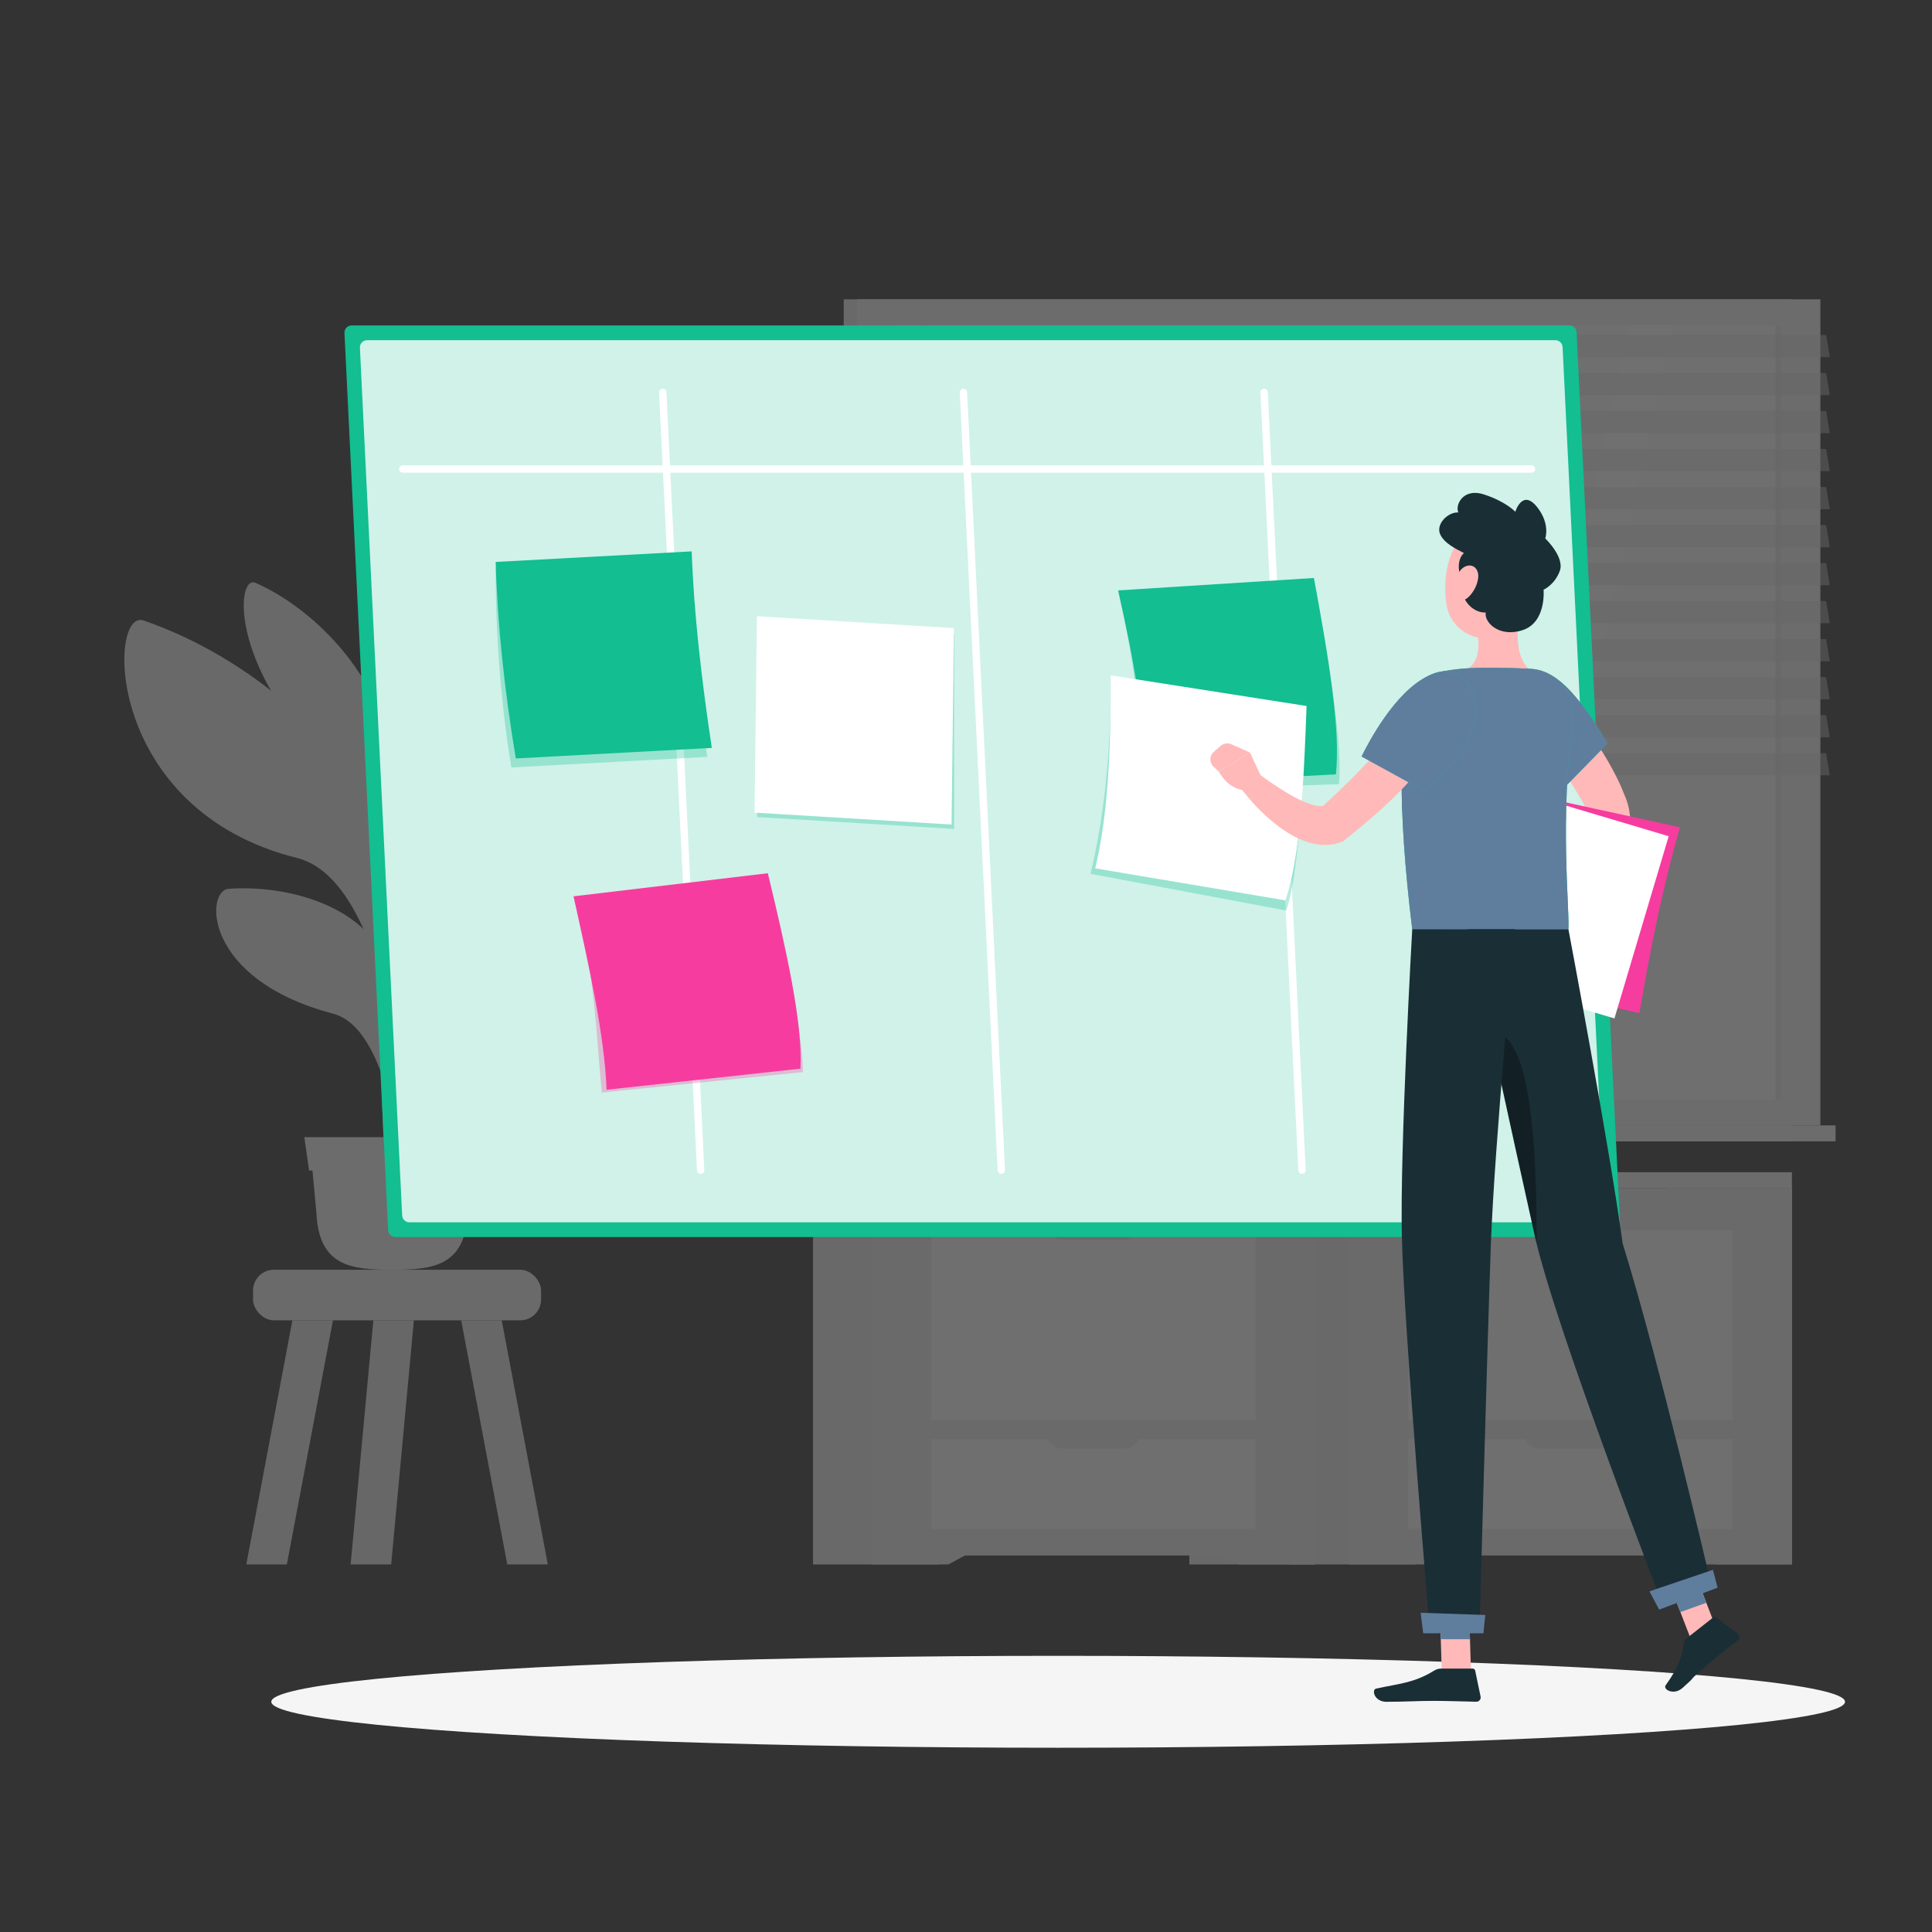 <svg xmlns="http://www.w3.org/2000/svg" id="Layer_1" viewBox="0 0 1080 1080"><rect x="0" y="0" width="1080" height="1080" fill="#333333" stroke="none"/><defs><style>      .cls-1 {        fill: #5f7e9e;      }      .cls-2 {        fill: #fafafa;      }      .cls-3 {        opacity: .5;      }      .cls-3, .cls-4 {        fill: #e1e1e1;      }      .cls-5 {        fill: #f0f0f0;      }      .cls-6, .cls-7, .cls-8 {        opacity: .3;      }      .cls-9, .cls-10 {        fill: #fff;      }      .cls-11 {        fill: #1a2e35;      }      .cls-12 {        fill: #ffb9b9;      }      .cls-10 {        opacity: .8;      }      .cls-7, .cls-13 {        fill: #f73c9f;      }      .cls-14 {        fill: #e7e7e7;      }      .cls-15 {        fill: #ececec;      }      .cls-16, .cls-8 {        fill: #13be91;      }      .cls-17 {        fill: #f5f5f5;      }    </style></defs><g class="cls-6"><g><rect class="cls-15" x="141.46" y="709.8" width="161" height="28.26" rx="11.63" ry="11.63"></rect><polygon class="cls-4" points="186.13 738.05 163.46 738.05 137.68 874.54 160.35 874.54 186.13 738.05"></polygon><polygon class="cls-4" points="231.37 738.05 208.71 738.05 196 874.54 218.67 874.54 231.37 738.05"></polygon><polygon class="cls-4" points="257.8 738.05 280.46 738.05 306.24 874.54 283.58 874.54 257.8 738.05"></polygon></g><g><rect class="cls-14" x="471.64" y="167.32" width="530.06" height="461.78"></rect><rect class="cls-5" x="479.07" y="167.32" width="538.54" height="461.78"></rect><rect class="cls-14" x="471.64" y="629.1" width="530.06" height="8.95"></rect><rect class="cls-5" x="487.55" y="629.1" width="538.54" height="8.95"></rect><rect class="cls-2" x="531.8" y="151.2" width="433.08" height="494.01" transform="translate(1146.55 -350.13) rotate(90)"></rect><polygon class="cls-9" points="659.27 614.75 752.39 181.67 814.07 181.67 720.95 614.75 659.27 614.75"></polygon><polygon class="cls-9" points="587.26 614.75 680.37 181.67 742.06 181.67 648.94 614.75 587.26 614.75"></polygon><path class="cls-5" d="M512.96,182.84v404.69c0,.65.81,1.17,1.82,1.17h2.41c1,0,1.82-.52,1.82-1.17V182.84c0-.65-.81-1.17-1.82-1.17h-2.41c-1,0-1.82.52-1.82,1.17Z"></path><polygon class="cls-9" points="817.89 614.75 911 181.67 935.05 181.67 841.93 614.75 817.89 614.75"></polygon><rect class="cls-14" x="777.39" y="396.8" width="433.08" height="2.83" transform="translate(1392.14 -595.72) rotate(90)"></rect><polygon class="cls-3" points="1022.87 199.64 492.81 199.64 490.76 187.25 1020.82 187.25 1022.87 199.64"></polygon><polygon class="cls-3" points="1022.87 242.14 492.81 242.14 490.76 229.75 1020.82 229.75 1022.87 242.14"></polygon><polygon class="cls-3" points="1022.87 284.65 492.81 284.65 490.76 272.26 1020.82 272.26 1022.87 284.65"></polygon><polygon class="cls-3" points="1022.87 327.15 492.81 327.15 490.76 314.76 1020.82 314.76 1022.87 327.15"></polygon><polygon class="cls-3" points="1022.87 369.65 492.81 369.65 490.76 357.26 1020.82 357.26 1022.87 369.65"></polygon><polygon class="cls-3" points="1022.87 412.16 492.81 412.16 490.76 399.77 1020.82 399.77 1022.87 412.16"></polygon><polygon class="cls-3" points="1022.87 220.89 492.81 220.89 490.76 208.5 1020.82 208.5 1022.87 220.89"></polygon><polygon class="cls-3" points="1022.87 263.39 492.81 263.39 490.76 251 1020.82 251 1022.87 263.39"></polygon><polygon class="cls-3" points="1022.87 305.9 492.81 305.9 490.76 293.51 1020.82 293.51 1022.87 305.9"></polygon><polygon class="cls-3" points="1022.87 348.4 492.81 348.4 490.76 336.01 1020.82 336.01 1022.87 348.4"></polygon><polygon class="cls-3" points="1022.87 390.91 492.81 390.91 490.76 378.52 1020.82 378.52 1022.87 390.91"></polygon><polygon class="cls-3" points="1022.87 433.41 492.81 433.41 490.76 421.02 1020.82 421.02 1022.87 433.41"></polygon></g><g><g><rect class="cls-14" x="931.51" y="664.11" width="70.2" height="210.44"></rect><polygon class="cls-15" points="958.95 874.54 1001.7 874.54 1001.7 850.4 914.13 850.4 958.95 874.54"></polygon><rect class="cls-14" x="721.14" y="664.11" width="70.2" height="210.44"></rect><rect class="cls-15" x="754.02" y="664.11" width="247.68" height="205.42"></rect><polygon class="cls-15" points="796.77 874.54 754.02 874.54 754.02 850.4 841.6 850.4 796.77 874.54"></polygon><rect class="cls-2" x="787.19" y="687.8" width="181.35" height="105.83"></rect><rect class="cls-2" x="787.19" y="804.4" width="181.35" height="50.36"></rect><path class="cls-15" d="M894.76,693.19h-33.79c-5.38,0-9.75-4.36-9.75-9.75h53.29c0,5.38-4.36,9.75-9.75,9.75Z"></path><path class="cls-15" d="M894.76,809.78h-33.79c-5.38,0-9.75-4.36-9.75-9.75h53.29c0,5.38-4.36,9.75-9.75,9.75Z"></path></g><g><rect class="cls-14" x="664.85" y="664.11" width="70.2" height="210.44"></rect><polygon class="cls-15" points="692.29 874.54 735.04 874.54 735.04 850.4 647.47 850.4 692.29 874.54"></polygon><rect class="cls-14" x="454.48" y="664.11" width="70.2" height="210.44"></rect><rect class="cls-15" x="487.36" y="664.11" width="247.68" height="205.42"></rect><polygon class="cls-15" points="530.12 874.54 487.36 874.54 487.36 850.4 574.94 850.4 530.12 874.54"></polygon><rect class="cls-2" x="520.53" y="687.8" width="181.35" height="105.83"></rect><rect class="cls-2" x="520.53" y="804.4" width="181.35" height="50.36"></rect><path class="cls-15" d="M628.1,693.19h-33.79c-5.38,0-9.75-4.36-9.75-9.75h53.29c0,5.38-4.36,9.75-9.75,9.75Z"></path><path class="cls-15" d="M628.1,809.78h-33.79c-5.38,0-9.75-4.36-9.75-9.75h53.29c0,5.38-4.36,9.75-9.75,9.75Z"></path></g><rect class="cls-5" x="488.1" y="655.27" width="513.6" height="8.83" transform="translate(1489.8 1319.38) rotate(180)"></rect><rect class="cls-4" x="454.48" y="655.27" width="33.62" height="8.83"></rect></g><g><path class="cls-14" d="M215.83,676c-3.2-82.44-6.61-164.4.37-205.75l11.4-8.04s-2.5,7.71-3.81,134.01c-1.31,126.3-2.94,61.02-1.54,79.79h-6.42Z"></path><path class="cls-14" d="M234.15,383.62c17.53-45.69,58.39-89.82,102.77-107.87,17.43-7.09-7.68,148.74-70.86,158.79-30.85,4.9-40.46,83.88-45.66,121.83-1.77-74.63-3.78-127.05,13.75-172.75Z"></path><path class="cls-14" d="M230.4,499.61c12.34-19.56,32.51-46.95,61.98-46.98,33.41-.03,4.17,54.98-35.09,72.55-19.18,8.58-35.16,35.81-39.31,52.85.35-34.54.08-58.86,12.42-78.42Z"></path><path class="cls-14" d="M200.36,440.49c-21.46-38.02-69.28-76.26-120.19-93.65-19.99-6.83-21.96,105.8,85.81,132.76,34.81,8.71,48.76,70.32,55.98,101.3-.6-60.17-.14-102.38-21.6-140.41Z"></path><path class="cls-14" d="M212.11,530.66c-13.68-24.24-50.85-36.08-84.28-33.82-13.13.89-14.56,50.63,58.45,69.84,22.15,5.83,31.08,44.82,35.68,64.57-.38-38.35,3.83-76.35-9.85-100.59Z"></path><path class="cls-14" d="M213.53,402.64c-10.63-33.89-41.96-64.27-70.72-76.82-11.29-4.93-14.76,51.27,46.96,106.29,18.72,16.69,24.62,65.3,27.68,89.95,1.4-44,6.72-85.53-3.91-119.42Z"></path><g><path class="cls-5" d="M219.16,709.8h0c-22.46,0-41.01-1.64-42.3-32.01l-3.74-39.87h92.09l-3.74,39.87c-1.29,30.37-19.85,32.01-42.3,32.01Z"></path><polygon class="cls-5" points="265.54 654.35 172.78 654.35 170.12 635.68 268.2 635.68 265.54 654.35"></polygon></g></g></g><ellipse id="_x3C_Path_x3E_" class="cls-17" cx="591.52" cy="951.31" rx="439.86" ry="25.69"></ellipse><g><g><path class="cls-16" d="M901.73,691.51H221c-2.15,0-3.91-1.68-4.02-3.83l-24.42-501.54c-.11-2.3,1.72-4.22,4.02-4.22h680.73c2.15,0,3.91,1.68,4.02,3.83l24.42,501.54c.11,2.3-1.72,4.22-4.02,4.22Z"></path><path class="cls-10" d="M224.81,679.46l-23.62-485.07c-.11-2.3,1.72-4.22,4.02-4.22h664.27c2.15,0,3.91,1.68,4.02,3.83l23.62,485.07c.11,2.3-1.72,4.22-4.02,4.22H228.83c-2.15,0-3.91-1.68-4.02-3.83Z"></path><path class="cls-9" d="M391.65,656.18c-1.09,0-2-.86-2.05-1.96l-21.17-434.79c-.06-1.13.82-2.1,1.96-2.16,1.09-.05,2.1.82,2.16,1.96l21.17,434.79c.06,1.13-.82,2.1-1.96,2.16-.03,0-.07,0-.1,0Z"></path><path class="cls-9" d="M727.82,656.18c-1.09,0-2-.86-2.05-1.96l-21.17-434.79c-.06-1.13.82-2.1,1.96-2.16,1.07-.05,2.1.82,2.16,1.96l21.17,434.79c.06,1.13-.82,2.1-1.96,2.16-.03,0-.07,0-.1,0Z"></path><path class="cls-9" d="M559.73,656.18c-1.09,0-2-.86-2.05-1.96l-21.17-434.79c-.06-1.13.82-2.1,1.96-2.16,1.12-.05,2.1.82,2.16,1.96l21.17,434.79c.06,1.13-.82,2.1-1.96,2.16-.03,0-.07,0-.1,0Z"></path><path class="cls-9" d="M856.14,264.24H225.17c-1.14,0-2.06-.92-2.06-2.06s.92-2.06,2.06-2.06h630.97c1.14,0,2.06.92,2.06,2.06s-.92,2.06-2.06,2.06Z"></path></g><g><path class="cls-8" d="M395.41,423.1l-109.56,5.91c-6.32-37.88-8.97-80.25-8.74-111.62l107.04-4.13c1.23,34.21,5.45,71.27,11.26,109.85Z"></path><path class="cls-16" d="M397.9,418.07l-109.56,5.91c-6.32-37.88-10.26-74.59-11.26-109.85l109.56-5.91c1.23,34.21,5.45,71.27,11.26,109.85Z"></path><polygon class="cls-8" points="533.37 463.37 423.24 456.73 423.25 347.54 533.38 354.19 533.37 463.37"></polygon><polygon class="cls-9" points="531.93 460.91 421.8 454.26 423.1 344.46 533.23 351.1 531.93 460.91"></polygon><path class="cls-8" d="M638.38,441.96l110.08-3.6c2.73-25.34-9.25-89.03-15.86-111.67l-106.79,6.78c9.12,40.19,13.04,77.98,12.56,108.48Z"></path><path class="cls-16" d="M640.26,438.36l106.52-5.48c2.73-25.34-4.34-66.83-12.3-109.79l-109.45,6.95c9.12,40.19,15.7,77.81,15.22,108.32Z"></path><g><path class="cls-7" d="M336.43,610.73l112.4-11.42c-.29-25.63-13.47-85.15-21.29-107.45l-105.98,12.59c11.27,39.74,11.74,75.76,14.87,106.28Z"></path><path class="cls-13" d="M339.09,609.17l108.36-11.78c1.34-25.52-7.96-66.67-18.22-109.25l-108.62,12.91c8.8,39.85,17.3,77.55,18.48,108.12Z"></path></g><path class="cls-8" d="M609.6,488.46l109.39,20.52c8.23-23.86,10.33-87.96,8.75-111.25l-106.84-16.73c.22,40.78-4.17,78.12-11.3,107.46Z"></path><path class="cls-9" d="M612.24,485.4l106.29,17.92c8.23-23.86,10.32-65.46,11.85-108.66l-109.5-17.14c.22,40.78-1.51,78.54-8.65,107.88Z"></path></g></g><g><path class="cls-12" d="M869.73,386.52c2.18,2.29,4.01,4.31,5.89,6.54,1.86,2.18,3.69,4.38,5.48,6.61,3.57,4.47,6.98,9.07,10.21,13.84,3.2,4.8,6.35,9.65,9.14,14.82,2.84,5.14,5.5,10.42,7.68,16.12l.84,2.11.21.54.26.78.5,1.56c.26.99.48,1.95.68,2.89.15.9.32,1.82.42,2.69.41,3.49.44,6.68.34,9.75-.18,6.15-1.02,11.91-1.97,17.58-2.05,11.32-4.97,22.08-8.77,32.82l-11.95-2.74c.89-10.67,1.7-21.56,2-32.04.18-5.24.1-10.43-.25-15.25-.18-2.4-.51-4.7-.97-6.63l-.35-1.34-.38-1.08-1.29-2.62c-4.34-8.79-10.1-17.43-16.23-25.8-3.08-4.19-6.32-8.31-9.6-12.4-1.63-2.05-3.3-4.08-5-6.06l-4.99-5.8,18.07-16.9Z"></path><path class="cls-12" d="M890.16,507.96l-8.27,8.88,16.14,9.52s5.58-7.43,3.4-15.02l-11.26-3.38Z"></path><polygon class="cls-12" points="871.15 529.96 886.87 535.47 898.03 526.36 881.89 516.84 871.15 529.96"></polygon><path class="cls-13" d="M916.44,566.29l-103.84-22.65c5.54-36.43,12.94-71.18,22.65-103.84l103.84,22.65c-9.17,31.75-16.42,66.9-22.65,103.84Z"></path><rect class="cls-9" x="813.53" y="450.11" width="106.28" height="106.28" transform="translate(179.68 -226.42) rotate(16.58)"></rect><path class="cls-12" d="M850.37,337.35c-2.49,11.94-4.12,28.49,4.13,36.45,0,0-3.42,12.11-25.61,12.11-24.4,0-11.6-10.63-11.6-10.63,10.18-3.15,10.24-14.7,8.04-23.98l25.04-13.96Z"></path><polygon class="cls-12" points="822.28 934.64 805.96 934.64 804.82 896.84 821.14 896.84 822.28 934.64"></polygon><path class="cls-11" d="M805.41,932.75h17.83c.67,0,1.24.46,1.38,1.12l3.04,14.51c.31,1.5-.85,2.93-2.39,2.9-6.43-.11-15.72-.49-23.8-.49-9.45,0-15.41.52-26.49.52-6.7,0-8.47-6.77-5.66-7.39,12.81-2.79,21.03-3.09,32.15-9.9,1.21-.74,2.54-1.27,3.95-1.27Z"></path><g><path class="cls-16" d="M861.06,375.76c15.65.17,37.53,39.88,37.53,39.88l-24.26,24.76s-15.9-7.41-24.73-25.47c-9.25-18.93-4.54-39.34,11.46-39.17Z"></path><path class="cls-1" d="M861.06,375.76c15.65.17,37.53,39.88,37.53,39.88l-24.26,24.76s-15.9-7.41-24.73-25.47c-9.25-18.93-4.54-39.34,11.46-39.17Z"></path></g><g><path class="cls-16" d="M786.8,393.86c-3.56,17.63-6.12,53.85,2.65,125.57h87.31c.67-11.62-4.94-62.32,2.51-116.77,2.01-14.69-9-27.99-23.81-28.81-.32-.02-.64-.03-.96-.05-11.15-.54-27.3-.89-37.11,0-4.1.37-8.13.97-11.72,1.6-9.48,1.67-16.97,9.01-18.88,18.45Z"></path><path class="cls-1" d="M786.8,393.86c-3.56,17.63-6.12,53.85,2.65,125.57h87.31c.67-11.62-4.94-62.32,2.51-116.77,2.01-14.69-9-27.99-23.81-28.81-.32-.02-.64-.03-.96-.05-11.15-.54-27.3-.89-37.11,0-4.1.37-8.13.97-11.72,1.6-9.48,1.67-16.97,9.01-18.88,18.45Z"></path></g><path class="cls-1" d="M806.89,430.18l-11.75-7.98c-11.35,3.68-11.95,14.7-11.32,30.63,9.71-2.45,20.88-11.7,23.07-22.65Z"></path><polygon class="cls-1" points="804.82 896.85 805.41 916.34 821.74 916.34 821.15 896.85 804.82 896.85"></polygon><path class="cls-12" d="M854.9,317.46c-1.85,16.12-2.12,25.63-10.72,33.59-12.93,11.98-32.47,3.77-35.46-12.52-2.69-14.66.79-38.55,16.94-44.34,15.91-5.7,31.1,7.14,29.24,23.26Z"></path><path class="cls-11" d="M820.52,324.36c-5.01,1.13-7.28-10.68-2.17-15.22-4.54-2.27-11.1-5.55-13.29-10.49-2.51-5.67,4.31-12.48,10.17-12.19-1.89-3.78,2.3-13.9,14.25-10.08,12.23,3.91,17.6,9.7,17.6,9.7,0,0,3.95-13.11,12.26-2.52,7.39,9.41,4.47,17.44,4.47,17.44,0,0,10.97,10.41,8.13,18.16-2.84,7.75-9.07,10.49-9.07,10.49,0,0,1.66,18.21-11.68,22.59-13.34,4.38-21.74-4.63-20.63-9.83-8.62.47-17.41-11.06-10.04-18.05Z"></path><path class="cls-12" d="M826.31,323.17c-.55,4.2-2.79,8.06-5.34,10.52-3.83,3.7-7.38,1.05-7.68-3.74-.27-4.31,1.4-11.43,5.9-13.33,4.44-1.87,7.74,1.75,7.11,6.56Z"></path><polygon class="cls-12" points="960.84 914.06 946.34 919.26 931.9 881.9 946.41 876.7 960.84 914.06"></polygon><path class="cls-11" d="M943.56,915.27l14.01-11.02c.52-.41,1.28-.42,1.82-.02l12.04,8.99c1.25.93,1.28,2.72.06,3.65-5.13,3.89-15.01,11.86-21.06,17.23-7.06,6.28-1.56,2.08-9.85,9.44-5.01,4.45-11.14.83-9.47-1.47,7.59-10.48,9.21-16.73,10.18-23.41.2-1.36,1.15-2.52,2.26-3.39Z"></path><path class="cls-12" d="M705.11,434.36l-6.38-13.72-17.36,10.74s5.72,11.68,17.57,10.4l6.17-7.42Z"></path><path class="cls-12" d="M682.41,416.92l-3.87,3.34c-2.51,2.17-2.59,6.03-.17,8.3l3.01,2.82,17.36-10.74-10.42-4.6c-1.97-.87-4.27-.53-5.9.88Z"></path><polygon class="cls-1" points="931.91 881.91 939.35 901.17 953.86 895.96 946.42 876.7 931.91 881.91"></polygon><path class="cls-11" d="M820.42,519.43s27.24,125.38,37.66,171.93c11.41,50.97,71.44,205.92,71.44,205.92l26.35-14.29s-28.19-121.56-48.8-187.88c-7.47-54.82-30.32-175.68-30.32-175.68h-56.34Z"></path><path class="cls-1" d="M922.1,889.55c-.12.05,5.41,10.22,5.41,10.22l32.63-12.25-2.6-9.96-35.44,11.99Z"></path><path class="cls-6" d="M836.44,577.54c20.55,2.74,22.87,75.15,22.49,117.64-.28-1.35-.59-2.62-.86-3.83-5.69-25.41-16.38-74.38-24.93-113.58,1-.32,2.12-.39,3.3-.23Z"></path><path class="cls-11" d="M789.45,519.43s-6.94,122.05-5.8,171.82c1.18,51.78,15.72,221.31,15.72,221.31h27.65s4.52-166.51,6.4-217.36c2.05-55.44,13.41-175.78,13.41-175.78h-57.39Z"></path><path class="cls-1" d="M794.19,901.55c-.13,0,1.41,11.48,1.41,11.48h33.64l1.04-10.25-36.09-1.23Z"></path><path class="cls-12" d="M812.99,402.3c-3.76,6.76-8.06,13.16-12.58,19.34-4.59,6.13-9.54,11.93-14.74,17.44-5.18,5.52-10.63,10.73-16.23,15.68-5.52,4.95-11.47,9.68-16.73,14.01l-1.87,1.54-1.53.55c-4.07,1.46-8.2,1.72-11.74,1.3-3.56-.41-6.67-1.34-9.48-2.45-5.6-2.25-10.11-5.27-14.29-8.42-4.14-3.2-7.86-6.63-11.32-10.24-1.73-1.8-3.37-3.69-4.98-5.58-1.63-1.91-3.12-3.77-4.67-5.93l8.95-8.38c3.49,2.59,7.23,5.4,10.96,7.81,3.72,2.48,7.47,4.81,11.22,6.78,3.71,1.98,7.5,3.58,10.82,4.4,1.65.42,3.16.58,4.3.52,1.15-.08,1.82-.32,2.15-.58l-3.39,2.09c5.54-5.19,10.55-9.8,15.54-14.68,4.94-4.86,9.68-9.83,14.21-14.94,4.49-5.14,8.82-10.37,12.8-15.8,4.03-5.4,7.64-11.04,11.11-16.73l21.49,12.27Z"></path><g><path class="cls-16" d="M824.59,398.87c-1.56,23.47-28.48,43.19-28.48,43.19l-34.95-19.16s12.87-27.66,30.21-40.72c21.42-16.13,34.4-1.17,33.22,16.7Z"></path><path class="cls-1" d="M824.59,398.87c-1.56,23.47-28.48,43.19-28.48,43.19l-34.95-19.16s12.87-27.66,30.21-40.72c21.42-16.13,34.4-1.17,33.22,16.7Z"></path></g></g></svg>